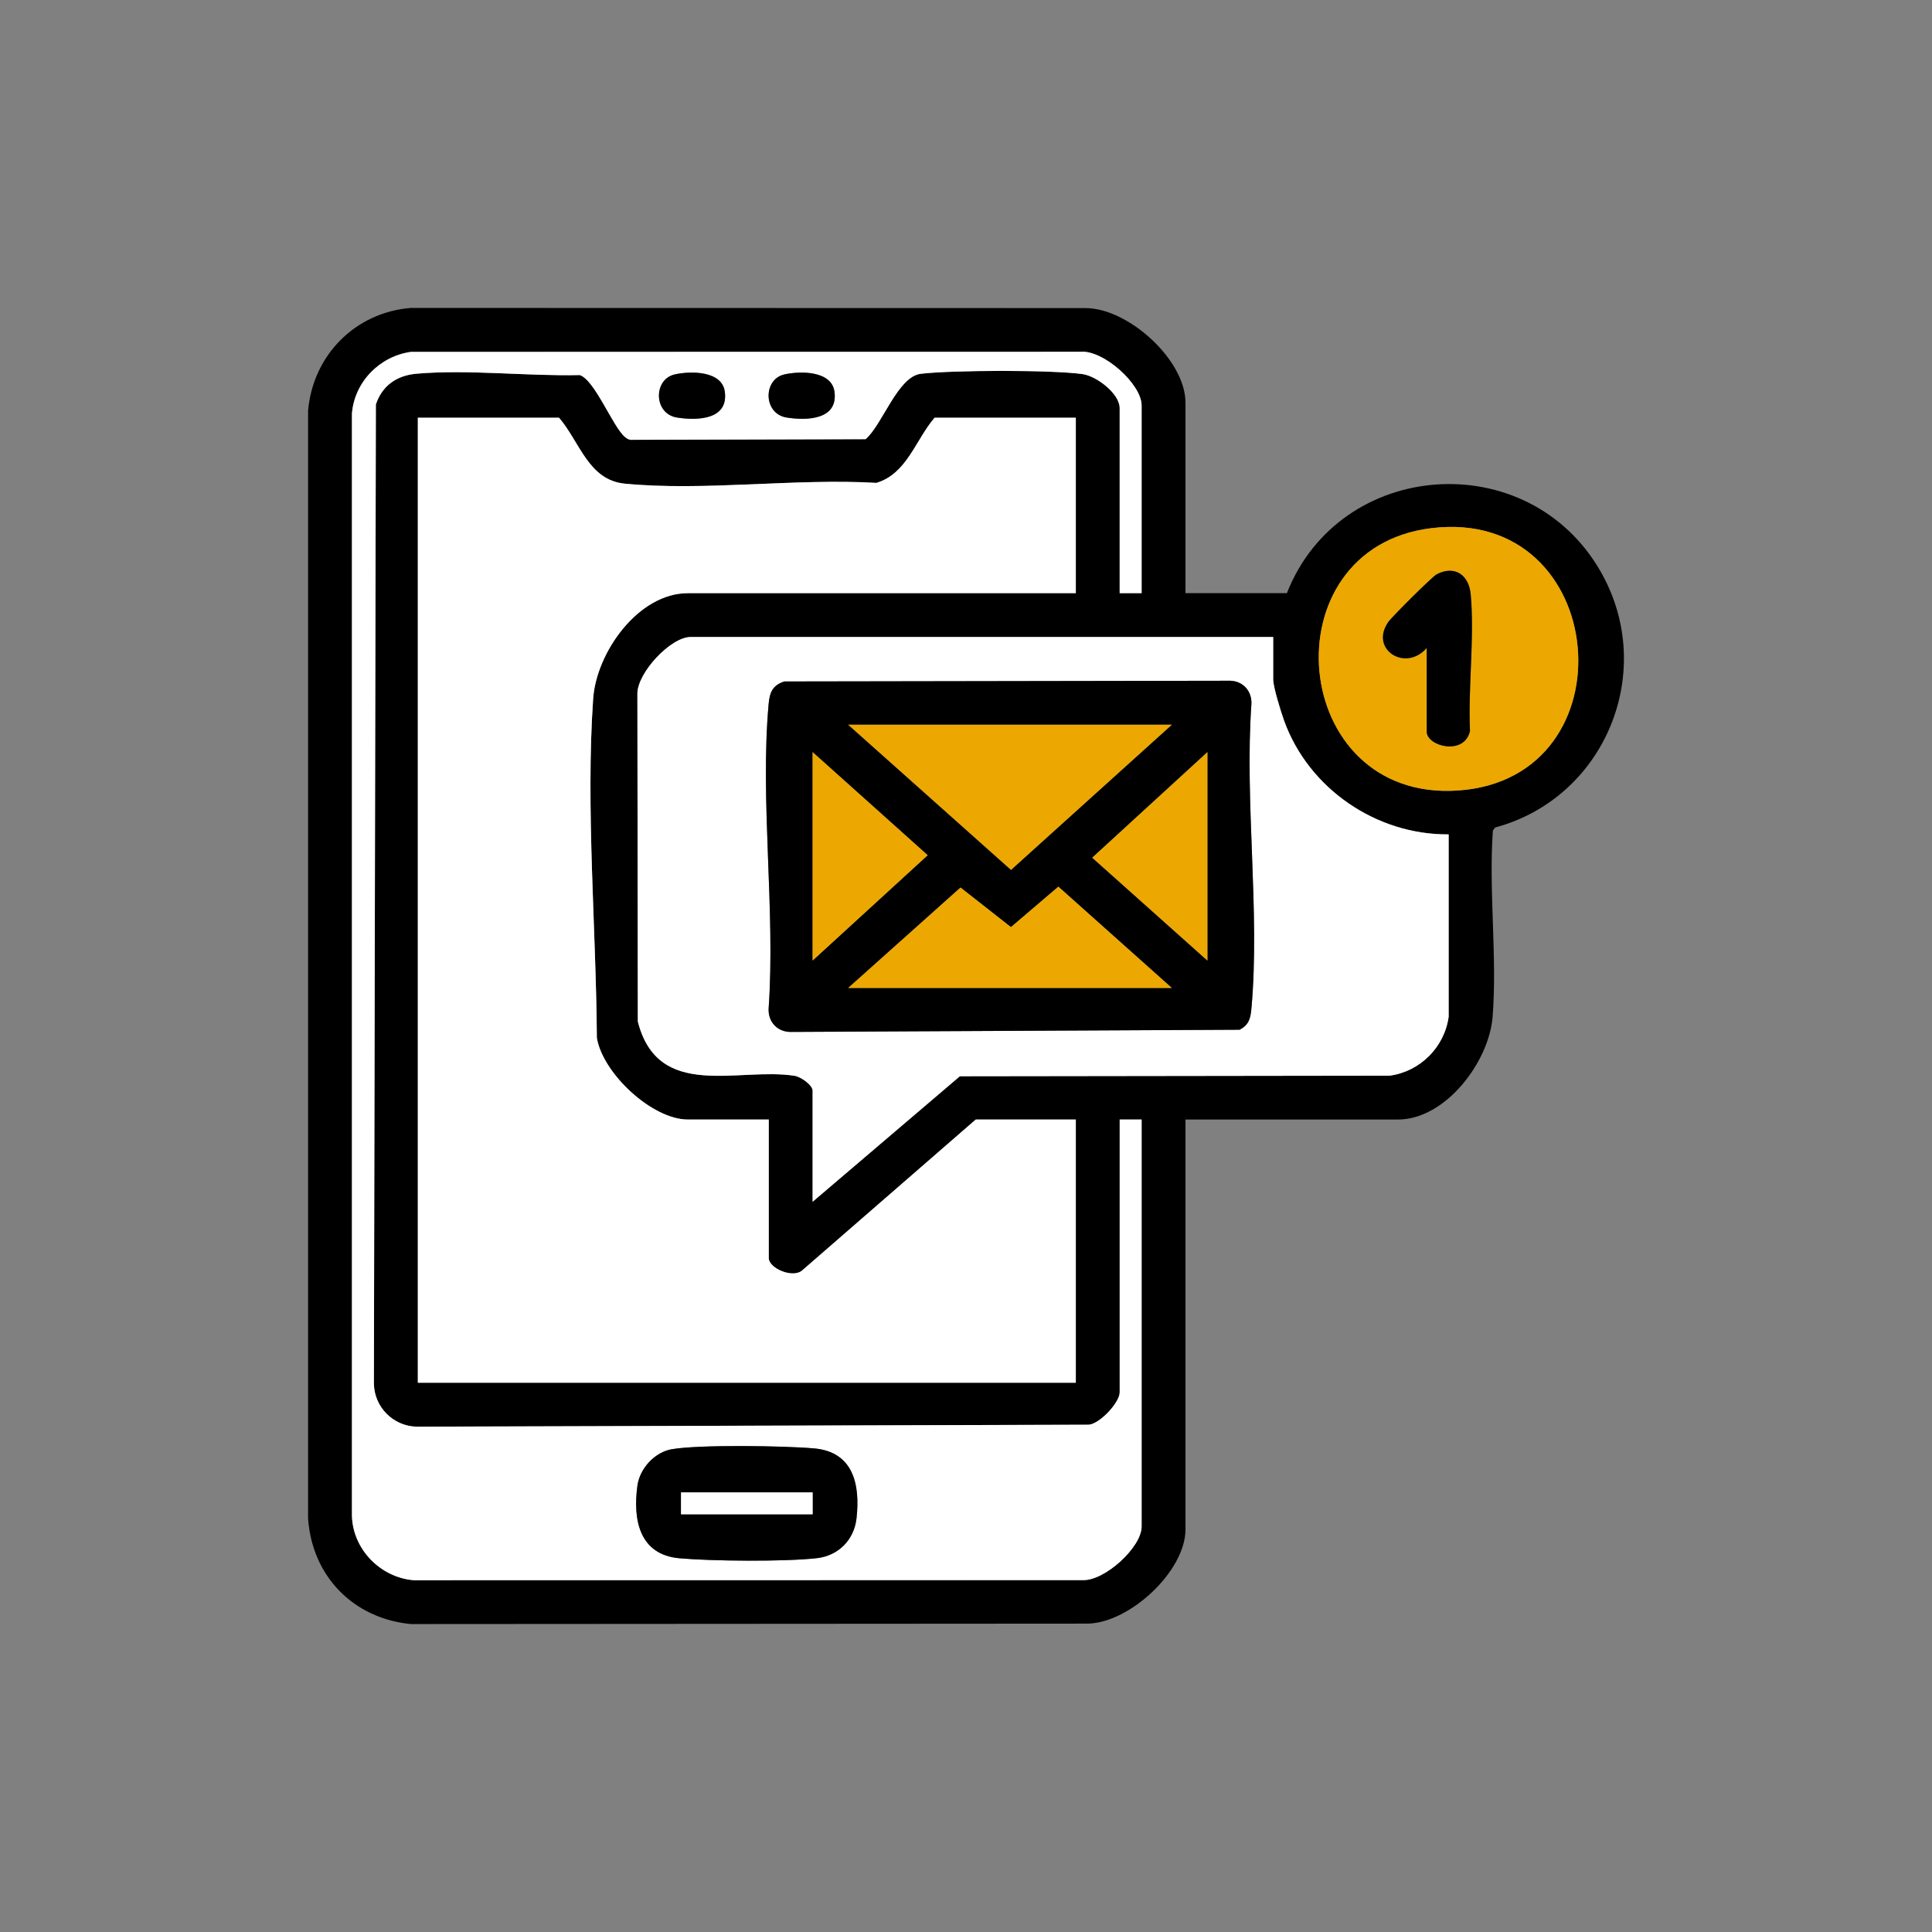 <?xml version="1.0" encoding="UTF-8"?>
<svg id="Capa_1" data-name="Capa 1" xmlns="http://www.w3.org/2000/svg" viewBox="0 0 1024 1024">
  <rect x="0" y="0" width="1024" height="1024" fill="#808080" stroke="none"/>
  <defs>
    <style>
      .cls-1 {
        fill: #eca800;
      }

      .cls-2 {
        fill: #fff;
      }
    </style>
  </defs>
  <path d="M628.32,314.38h53.76c28-71.29,127.9-78.44,166.26-11.51,30.28,52.84,2.47,120.03-55.86,135.71l-1.23,1.67c-2.26,32.1,2.36,66.91-.13,98.68-1.87,23.76-24.85,54.44-50.18,54.44h-112.61v217.23c0,22.1-29.49,49.51-51.76,49.95l-358.78.23c-30.5-2.92-52.37-25.35-54.5-55.93V217.7c2.53-29.37,25.02-52.17,54.5-54.49l357.48.08c22.75-.04,53.06,27.51,53.06,50.11v100.99ZM605.07,314.38v-99.53c0-11.27-20.45-29.68-32.63-28.4l-354.62.05c-16.56,2.28-29.93,15.9-31.29,32.64v584.26c.46,17.76,15.12,32.71,32.69,34.15l354.62-.05c11.66.49,31.23-17.44,31.23-28.34v-215.78h-11.62v144.58c0,5.35-10.28,16.46-16.25,17.17l-356.52,1.05c-12.27-.38-22.14-10.21-22.52-22.52l1.05-519.26c3.28-10.01,11.12-15.4,21.47-16.31,27.32-2.41,58.87,1.38,86.59.71,7.94,2.5,17.54,27.42,23.91,32.76,1.36,1.14,2.41,1.73,4.26,1.55l123.36-.33c8.99-7.88,17.06-33.25,29.27-34.67,17.08-1.98,68.86-2.12,85.63.16,7.52,1.02,19.74,10.38,19.74,18.04v98.08h11.62ZM570.2,221.39h-74.83c-10.1,11.72-14.64,29.68-30.84,34.55-42.6-2.55-91.56,4.51-133.43.4-19.27-1.89-23.79-22.14-34.8-34.95h-74.83v511.48h348.74v-139.49h-53.04l-91.72,79.73c-4.83,4.77-17.98-.77-17.98-6.35v-73.38h-42.87c-18.92,0-45.09-24.36-48.25-43.29-.35-57.77-5.96-122.26-1.95-179.82,1.7-24.45,23.86-55.88,50.2-55.88h205.61v-93ZM758.78,279.92c-87.35,10.53-75.95,145.28,14.1,139.06,92.89-6.41,80.62-150.48-14.1-139.06ZM674.82,337.63h-308.78c-10.54,0-28.07,18.76-28.21,29.91l.23,173.89c10.74,42.17,53.19,24.1,83.11,28.77,3.26.51,9.53,4.87,9.53,7.91v58.85l78.05-66.53,227.83-.3c16.17-2.23,29.02-15.11,31.24-31.24v-96.65c-38.38.32-74.23-24.26-87.22-60.26-1.64-4.54-5.78-17.79-5.78-21.83v-22.52Z"/>
  <path class="cls-2" d="M570.2,221.39v93h-205.61c-26.34,0-48.49,31.43-50.2,55.88-4.01,57.56,1.6,122.04,1.95,179.82,3.16,18.94,29.33,43.29,48.25,43.29h42.87v73.38c0,5.58,13.15,11.11,17.98,6.35l91.72-79.73h53.04v139.49H221.46V221.39h74.83c11.01,12.8,15.53,33.05,34.8,34.95,41.87,4.11,90.82-2.95,133.43-.4,16.21-4.86,20.75-22.83,30.84-34.55h74.83Z"/>
  <path class="cls-2" d="M674.82,337.63v22.52c0,4.03,4.14,17.29,5.78,21.83,12.99,36,48.85,60.59,87.22,60.26v96.65c-2.22,16.14-15.07,29.01-31.24,31.24l-227.83.3-78.05,66.53v-58.85c0-3.03-6.27-7.4-9.53-7.91-29.92-4.68-72.37,13.4-83.11-28.77l-.23-173.89c.14-11.15,17.68-29.91,28.21-29.91h308.78ZM415.76,361.19c-6.29,1.96-7.82,5.85-8.37,11.97-4.62,51.29,3.65,109.4,0,161.43-.34,7.28,4.96,12.68,12.35,12.35l237.28-1.16c4.91-2.55,5.78-6,6.25-11.19,4.64-51.26-3.67-109.43,0-161.43.34-7.28-4.96-12.68-12.35-12.35l-235.16.38Z"/>
  <path class="cls-2" d="M605.07,314.38h-11.62v-98.08c0-7.66-12.22-17.01-19.74-18.04-16.77-2.28-68.55-2.14-85.63-.16-12.21,1.41-20.28,26.79-29.27,34.67l-123.36.33c-1.85.17-2.9-.41-4.26-1.55-6.37-5.34-15.97-30.26-23.91-32.76-27.72.67-59.27-3.12-86.59-.71-10.35.91-18.19,6.3-21.47,16.31l-1.05,519.26c.39,12.31,10.25,22.14,22.52,22.52l356.52-1.05c5.97-.71,16.25-11.82,16.25-17.17v-144.58h11.62v215.78c0,10.9-19.58,28.83-31.23,28.34l-354.62.05c-17.57-1.43-32.23-16.39-32.69-34.15V219.15c1.36-16.74,14.74-30.36,31.29-32.64l354.62-.05c12.18-1.28,32.63,17.13,32.63,28.4v99.53ZM357.64,198.45c-11.43,2.54-11.33,20.89,1.23,22.85,10.87,1.7,27.19,1.15,25.31-13.59-1.44-11.3-18.14-11.14-26.54-9.27ZM415.76,198.45c-11.43,2.54-11.33,20.89,1.23,22.85,10.87,1.7,27.19,1.15,25.31-13.59-1.44-11.3-18.14-11.14-26.54-9.27ZM356.22,768.09c-9.14,1.54-17.12,10.14-18.38,19.4-2.49,18.27,1.14,36.57,22.34,38.44,17.4,1.54,55.66,1.86,72.72-.05,11.42-1.28,19.77-9.66,21.07-21.07,2.04-17.99-1.7-35.29-22.47-37.12-15.87-1.4-60.52-2.07-75.27.41Z"/>
  <path class="cls-1" d="M758.78,279.92c94.73-11.42,106.99,132.65,14.1,139.06-90.05,6.22-101.45-128.54-14.1-139.06ZM756.19,343.44v44.32c0,7.84,19.97,12.99,22.94-.31-1.05-23.22,2.47-49.56.38-72.41-.94-10.25-8.42-15.64-18.05-10.64-2.3,1.2-23.63,22.42-25.61,25.24-10.16,14.5,9.07,26.8,20.34,13.81Z"/>
  <path d="M415.76,361.19l235.16-.38c7.39-.33,12.69,5.07,12.35,12.35-3.67,52,4.64,110.17,0,161.43-.47,5.18-1.34,8.63-6.25,11.19l-237.28,1.16c-7.39.33-12.69-5.07-12.35-12.35,3.65-52.02-4.62-110.14,0-161.43.55-6.13,2.08-10.01,8.37-11.97ZM621.06,384.13h-171.46l86.26,76.91,85.2-76.91ZM430.71,509.09l60.97-55.81-60.97-54.63v110.43ZM639.95,509.09v-110.43l-61.03,55.93,61.03,54.51ZM621.06,523.62l-60.1-53.66-25.14,21.44-26.72-20.98-59.5,53.2h171.46Z"/>
  <path d="M356.22,768.09c14.75-2.48,59.4-1.81,75.27-.41,20.77,1.83,24.51,19.12,22.47,37.12-1.3,11.41-9.65,19.79-21.07,21.07-17.05,1.91-55.32,1.59-72.72.05-21.19-1.87-24.82-20.17-22.34-38.44,1.26-9.25,9.24-17.86,18.38-19.4ZM430.71,790.99h-69.75v11.62h69.75v-11.62Z"/>
  <path d="M357.64,198.45c8.4-1.87,25.1-2.03,26.54,9.27,1.88,14.74-14.44,15.28-25.31,13.59-12.56-1.96-12.66-20.31-1.23-22.85Z"/>
  <path d="M415.76,198.45c8.4-1.87,25.1-2.03,26.54,9.27,1.88,14.74-14.44,15.28-25.31,13.59-12.56-1.96-12.66-20.31-1.23-22.85Z"/>
  <path d="M756.19,343.44c-11.27,12.99-30.51.7-20.34-13.81,1.97-2.82,23.3-24.04,25.61-25.24,9.63-5,17.12.39,18.05,10.64,2.09,22.86-1.43,49.19-.38,72.41-2.97,13.3-22.94,8.15-22.94.31v-44.32Z"/>
  <polygon class="cls-1" points="621.06 384.13 535.85 461.04 449.6 384.13 621.06 384.13"/>
  <polygon class="cls-1" points="621.06 523.62 449.6 523.62 509.1 470.43 535.82 491.41 560.95 469.96 621.06 523.62"/>
  <polygon class="cls-1" points="430.71 509.09 430.71 398.66 491.68 453.29 430.71 509.09"/>
  <polygon class="cls-1" points="639.95 509.09 578.92 454.59 639.95 398.66 639.95 509.09"/>
  <rect class="cls-2" x="360.96" y="790.99" width="69.75" height="11.62"/>
</svg>